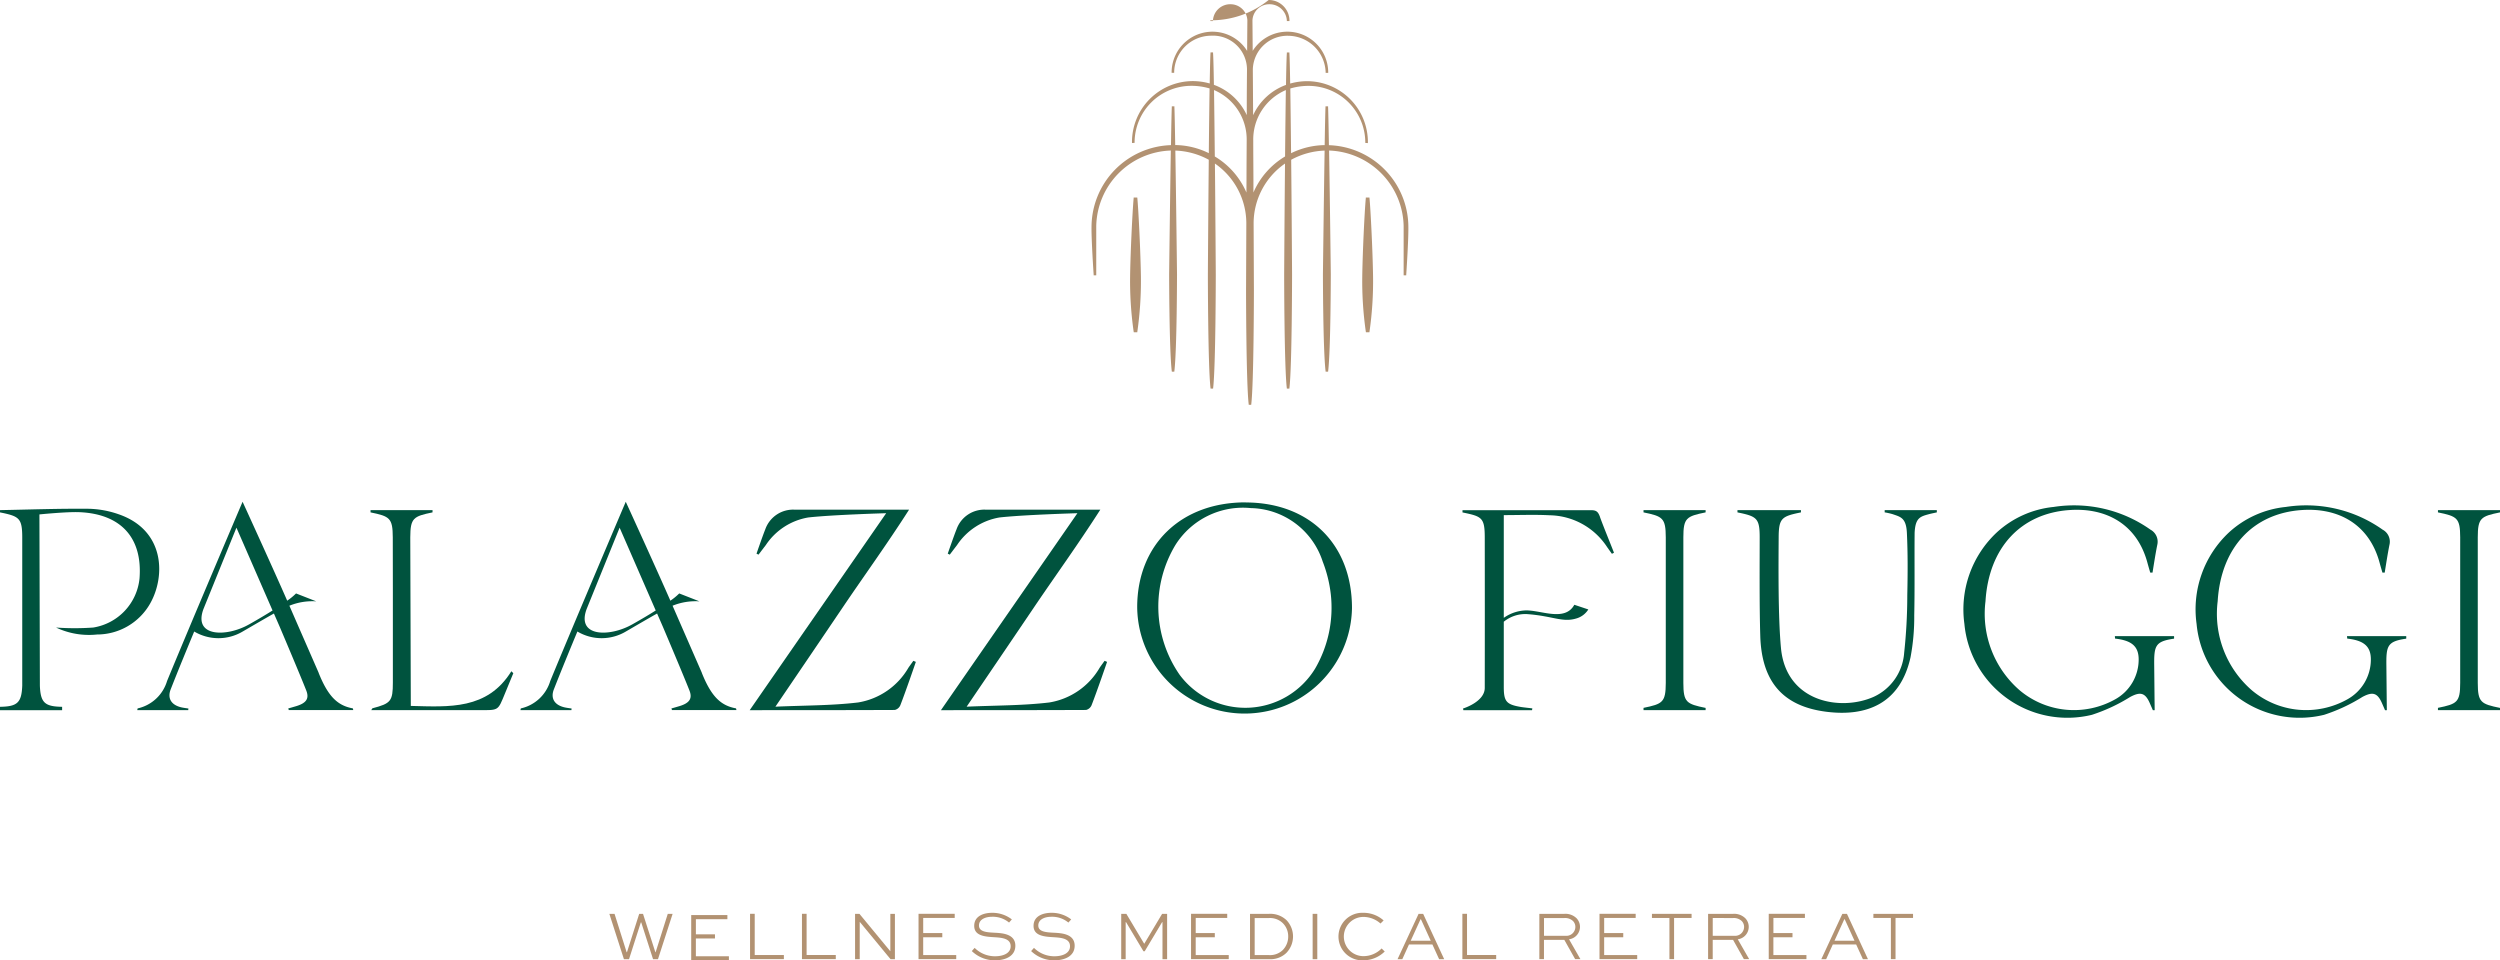<?xml version="1.0" encoding="UTF-8"?> <svg xmlns="http://www.w3.org/2000/svg" width="182.506" height="70.114" viewBox="0 0 182.506 70.114"><g id="logo-palazzo-fiuggi" transform="translate(0 -0.01)"><g id="Raggruppa_260" data-name="Raggruppa 260" transform="translate(0 0.01)"><g id="Raggruppa_258" data-name="Raggruppa 258" transform="translate(44.488 66.637)"><path id="Tracciato_1207" data-name="Tracciato 1207" d="M695.015,1041.68l.882,2.8h.026l.892-2.8h.279l.9,2.8h.021l.886-2.8h.354l-1.069,3.31h-.36l-.862-2.686h-.03l-.862,2.686H695.7l-1.064-3.31h.375Z" transform="translate(-694.64 -1041.604)" fill="#b29272"></path><path id="Tracciato_1208" data-name="Tracciato 1208" d="M789.624,1044.808H788.23v1.3h2.412v.3H787.89v-3.31h2.641v.3h-2.3v1.105h1.394v.3Z" transform="translate(-781.918 -1042.933)" fill="#b29272"></path><path id="Tracciato_1209" data-name="Tracciato 1209" d="M855.3,1041.671v3.005h2.129v.3H854.96v-3.31h.34Z" transform="translate(-844.692 -1041.594)" fill="#b29272"></path><path id="Tracciato_1210" data-name="Tracciato 1210" d="M914.469,1041.671v3.005H916.6v.3H914.13v-3.31h.34Z" transform="translate(-900.073 -1041.594)" fill="#b29272"></path><path id="Tracciato_1211" data-name="Tracciato 1211" d="M977.494,1041.68v3.31h-.319l-2.25-2.728h0v2.728h-.34v-3.31h.319l2.25,2.726h.006v-2.726Z" transform="translate(-956.651 -1041.604)" fill="#b29272"></path><path id="Tracciato_1212" data-name="Tracciato 1212" d="M1048.734,1043.388h-1.394v1.3h2.412v.3H1047v-3.31h2.641v.3h-2.3v1.105h1.394v.3Z" transform="translate(-1024.433 -1041.604)" fill="#b29272"></path><path id="Tracciato_1213" data-name="Tracciato 1213" d="M1110.472,1041.205a1.861,1.861,0,0,0-1.246-.426c-.446,0-.953.168-.953.638s.593.5,1.155.528,1.5.091,1.5.948c0,.745-.694,1.065-1.491,1.065a2.414,2.414,0,0,1-1.688-.675l.207-.233a2.093,2.093,0,0,0,1.485.613c.619,0,1.145-.228,1.145-.73,0-.557-.6-.623-1.161-.659-.7-.04-1.5-.091-1.5-.831s.725-.953,1.308-.953a2.322,2.322,0,0,1,1.44.482l-.207.233Z" transform="translate(-1081.293 -1040.49)" fill="#b29272"></path><path id="Tracciato_1214" data-name="Tracciato 1214" d="M1178.082,1041.205a1.862,1.862,0,0,0-1.246-.426c-.446,0-.953.168-.953.638s.593.5,1.155.528,1.5.091,1.5.948c0,.745-.694,1.065-1.491,1.065a2.414,2.414,0,0,1-1.687-.675l.208-.233a2.093,2.093,0,0,0,1.485.613c.619,0,1.145-.228,1.145-.73,0-.557-.6-.623-1.161-.659-.7-.04-1.5-.091-1.5-.831s.726-.953,1.308-.953a2.322,2.322,0,0,1,1.44.482l-.208.233Z" transform="translate(-1144.573 -1040.49)" fill="#b29272"></path><path id="Tracciato_1215" data-name="Tracciato 1215" d="M1281.081,1044.99v-2.707h-.026l-1.272,2.129h-.091l-1.272-2.129h-.026v2.707h-.325v-3.31h.375l1.3,2.179h.01l1.3-2.179h.366v3.31Z" transform="translate(-1240.705 -1041.604)" fill="#b29272"></path><path id="Tracciato_1216" data-name="Tracciato 1216" d="M1359.374,1043.388h-1.394v1.3h2.412v.3h-2.752v-3.31h2.641v.3h-2.3v1.105h1.394v.3Z" transform="translate(-1315.179 -1041.604)" fill="#b29272"></path><path id="Tracciato_1217" data-name="Tracciato 1217" d="M1424.85,1044.99v-3.31h1.379a1.719,1.719,0,0,1,1.3.476,1.726,1.726,0,0,1-.026,2.376,1.673,1.673,0,0,1-1.272.457h-1.379Zm1.369-.3a1.334,1.334,0,0,0,1.019-.364,1.4,1.4,0,0,0,.4-.989,1.354,1.354,0,0,0-.39-.974,1.335,1.335,0,0,0-1.029-.375h-1.029v2.7h1.029Z" transform="translate(-1378.084 -1041.604)" fill="#b29272"></path><path id="Tracciato_1218" data-name="Tracciato 1218" d="M1496.24,1044.99v-3.31h.34v3.31Z" transform="translate(-1444.902 -1041.604)" fill="#b29272"></path><path id="Tracciato_1219" data-name="Tracciato 1219" d="M1529.076,1043.314a2.234,2.234,0,0,1-1.551.644,1.736,1.736,0,1,1-.015-3.468,2.2,2.2,0,0,1,1.485.558l-.228.224a1.9,1.9,0,0,0-1.252-.482,1.432,1.432,0,1,0,.015,2.864,1.863,1.863,0,0,0,1.319-.562l.228.224Z" transform="translate(-1472.475 -1040.49)" fill="#b29272"></path><path id="Tracciato_1220" data-name="Tracciato 1220" d="M1593.02,1044.99l1.536-3.31h.334l1.535,3.31h-.37l-.491-1.075h-1.709l-.487,1.075h-.35Zm.963-1.349h1.459l-.714-1.565h-.03Z" transform="translate(-1535.484 -1041.604)" fill="#b29272"></path><path id="Tracciato_1221" data-name="Tracciato 1221" d="M1667.249,1041.671v3.005h2.129v.3h-2.468v-3.31h.34Z" transform="translate(-1604.641 -1041.594)" fill="#b29272"></path><path id="Tracciato_1222" data-name="Tracciato 1222" d="M1754.65,1044.99v-3.31h1.819a1.159,1.159,0,0,1,.9.325.908.908,0,0,1,.248.633.918.918,0,0,1-.8.9l.831,1.45h-.384l-.791-1.409h-1.485v1.409h-.34Zm.34-3.006v1.3h1.6a.654.654,0,0,0,.689-.649.612.612,0,0,0-.171-.43.835.835,0,0,0-.64-.218h-1.479Z" transform="translate(-1686.762 -1041.604)" fill="#b29272"></path><path id="Tracciato_1223" data-name="Tracciato 1223" d="M1824.963,1043.388h-1.394v1.3h2.413v.3h-2.752v-3.31h2.64v.3h-2.3v1.105h1.394Z" transform="translate(-1750.95 -1041.604)" fill="#b29272"></path><path id="Tracciato_1224" data-name="Tracciato 1224" d="M1883,1041.68h2.894v.3h-1.278v3.006h-.339v-3.006H1883Z" transform="translate(-1806.892 -1041.604)" fill="#b29272"></path><path id="Tracciato_1225" data-name="Tracciato 1225" d="M1947,1044.99v-3.31h1.819a1.159,1.159,0,0,1,.9.325.907.907,0,0,1,.248.633.918.918,0,0,1-.8.9l.833,1.45h-.386l-.791-1.409h-1.485v1.409H1947Zm.339-3.006v1.3h1.6a.654.654,0,0,0,.689-.649.612.612,0,0,0-.171-.43.836.836,0,0,0-.64-.218Z" transform="translate(-1866.793 -1041.604)" fill="#b29272"></path><path id="Tracciato_1226" data-name="Tracciato 1226" d="M2017.9,1043.388h-1.394v1.3h2.413v.3h-2.752v-3.31h2.641v.3h-2.3v1.105h1.394Z" transform="translate(-1931.533 -1041.604)" fill="#b29272"></path><path id="Tracciato_1227" data-name="Tracciato 1227" d="M2076.06,1044.99l1.536-3.31h.336l1.534,3.31h-.37l-.492-1.075H2076.9l-.487,1.075h-.349Zm.964-1.349h1.459l-.714-1.565h-.031l-.714,1.565Z" transform="translate(-1987.588 -1041.604)" fill="#b29272"></path><path id="Tracciato_1228" data-name="Tracciato 1228" d="M2135.43,1041.68h2.894v.3h-1.278v3.006h-.339v-3.006h-1.278Z" transform="translate(-2043.155 -1041.604)" fill="#b29272"></path></g><g id="Raggruppa_259" data-name="Raggruppa 259"><path id="Tracciato_1229" data-name="Tracciato 1229" d="M2.911,592.767c.047,1.243.349,1.532,1.624,1.549v.247H0v-.247c1.274-.017,1.577-.306,1.624-1.549l0-10.822C1.62,580.531,1.4,580.41,0,580.123v-.164c2.154-.041,4.305-.119,6.457-.1a7.068,7.068,0,0,1,2.2.4c3.394,1.166,3.424,4.523,2.318,6.493a4.463,4.463,0,0,1-3.891,2.286,5.62,5.62,0,0,1-2.992-.508,19.109,19.109,0,0,0,2.714,0,4.04,4.04,0,0,0,3.38-3.589c.226-2.947-1.338-4.7-4.382-4.833-.931-.039-2.926.164-2.926.164l.033,12.491Z" transform="translate(0 -542.718)" fill="#00533e"></path><path id="Tracciato_1230" data-name="Tracciato 1230" d="M2249.629,586.118c1.183.133,1.736.539,1.723,1.558a3.323,3.323,0,0,1-1.725,2.881,6.154,6.154,0,0,1-6.951-.655,7.391,7.391,0,0,1-2.506-6.511c.241-3.919,2.585-6.4,6.1-6.655,2.725-.2,4.966,1.043,5.72,3.841.065.243.207.724.207.724l.166,0c.11-.672.206-1.323.345-2.014a1,1,0,0,0-.494-1.121,9.652,9.652,0,0,0-7.067-1.659,7.2,7.2,0,0,0-4.147,1.855,7.7,7.7,0,0,0-2.37,6.687,7.551,7.551,0,0,0,9.307,6.634,12.6,12.6,0,0,0,2.8-1.307c.752-.4,1.1-.3,1.433.47.084.19.219.5.219.5h.131c-.01-.9-.024-2.334-.033-3.234-.017-1.467.06-1.788,1.448-1.989a1.176,1.176,0,0,0,0-.183h-4.321l.015.183Z" transform="translate(-2095.224 -539.499)" fill="#00533e"></path><path id="Tracciato_1231" data-name="Tracciato 1231" d="M2514.291,586.118c1.183.133,1.736.539,1.723,1.558a3.322,3.322,0,0,1-1.725,2.881,6.154,6.154,0,0,1-6.951-.655,7.389,7.389,0,0,1-2.506-6.511c.241-3.919,2.585-6.4,6.1-6.655,2.724-.2,4.966,1.043,5.72,3.841.065.243.207.724.207.724l.166,0c.11-.672.206-1.323.344-2.014a.994.994,0,0,0-.495-1.121,9.645,9.645,0,0,0-7.065-1.659,7.2,7.2,0,0,0-4.147,1.855,7.692,7.692,0,0,0-2.37,6.687,7.551,7.551,0,0,0,9.307,6.634,12.6,12.6,0,0,0,2.8-1.307c.752-.4,1.1-.3,1.433.47.084.19.218.5.218.5h.131c-.01-.9-.024-2.334-.033-3.234-.017-1.467.06-1.788,1.448-1.989a1.207,1.207,0,0,0,0-.183h-4.323l.017.183Z" transform="translate(-2342.936 -539.499)" fill="#00533e"></path><path id="Tracciato_1232" data-name="Tracciato 1232" d="M866.146,592.558a5.216,5.216,0,0,1-3.676,2.534c-1.935.231-3.9.211-6.034.308,1.717-2.53,3.308-4.869,4.891-7.213s3.251-4.641,4.867-7.168h-8.319a2.153,2.153,0,0,0-2.178,1.435c-.192.474-.64,1.775-.64,1.775l.147.071c.177-.233.355-.468.534-.7a4.648,4.648,0,0,1,3.106-2.015c1.816-.2,5.679-.31,5.679-.31-3.238,4.678-6.63,9.564-9.962,14.379,3.692,0,7.142,0,10.593-.015a.592.592,0,0,0,.4-.339c.411-1.052,1.135-3.171,1.135-3.171l-.181-.078c-.121.17-.247.338-.364.51" transform="translate(-799.83 -543.81)" fill="#00533e"></path><path id="Tracciato_1233" data-name="Tracciato 1233" d="M1084.136,592.558a5.216,5.216,0,0,1-3.676,2.534c-1.935.231-3.9.211-6.034.308,1.717-2.53,3.308-4.869,4.891-7.213s3.251-4.641,4.867-7.168h-8.319a2.153,2.153,0,0,0-2.178,1.435c-.192.474-.64,1.775-.64,1.775l.147.071c.177-.233.355-.468.533-.7a4.649,4.649,0,0,1,3.106-2.015c1.816-.2,5.679-.31,5.679-.31-3.238,4.678-6.63,9.564-9.962,14.379,3.692,0,7.142,0,10.593-.015a.592.592,0,0,0,.4-.339c.411-1.052,1.135-3.171,1.135-3.171l-.181-.078c-.121.17-.247.338-.364.51" transform="translate(-1003.859 -543.81)" fill="#00533e"></path><path id="Tracciato_1234" data-name="Tracciato 1234" d="M425.3,595.793l-.039-12.309c.006-1.411.228-1.532,1.625-1.82V581.5H422.36v.164c1.4.288,1.618.409,1.624,1.82h0c0,.112.015,7.181.006,10.595,0,1.372-.145,1.534-1.493,1.887l-.086.136h7.831c1.51,0,1.4.067,1.942-1.241.2-.485.4-.97.6-1.456-.049-.049-.1-.1-.143-.142-1.754,2.828-4.55,2.6-7.336,2.53" transform="translate(-395.31 -544.259)" fill="#00533e"></path><path id="Tracciato_1235" data-name="Tracciato 1235" d="M169.712,584.434s-1.426-3.264-2.137-4.895a4.449,4.449,0,0,1,1.962-.319l-1.476-.578a4.366,4.366,0,0,1-.646.53c-.943-2.163-3.257-7.222-3.257-7.222s-3.833,9-5.513,13.086a2.9,2.9,0,0,1-2.148,2s-.015.061-.028.125h3.723c0-.041.008-.075.013-.116-.17-.028-.341-.047-.508-.084-.722-.164-1.052-.64-.786-1.321.549-1.4,1.127-2.8,1.715-4.218a3.463,3.463,0,0,0,3.54,0c.995-.578,1.719-1,2.279-1.314.143.325.286.653.427.978,0,0,1.484,3.492,1.935,4.643.229.58.008.909-.7,1.131-.174.054-.616.179-.616.179.015.039.028.08.041.119h4.707l-.032-.125c-1.1-.2-1.8-.847-2.5-2.6m-5.086-3.525c-1.644.929-4.1.929-3.312-1.146l2.4-5.92c.849,1.941,1.793,4.113,2.637,6.045-.452.284-1.017.623-1.723,1.021" transform="translate(-146.449 -535.32)" fill="#00533e"></path><path id="Tracciato_1236" data-name="Tracciato 1236" d="M606.482,584.434s-1.426-3.264-2.137-4.895a4.454,4.454,0,0,1,1.962-.319l-1.476-.578a4.37,4.37,0,0,1-.646.53c-.943-2.163-3.257-7.222-3.257-7.222s-3.833,9-5.513,13.086a2.9,2.9,0,0,1-2.148,2s-.015.061-.028.125h3.723c0-.041.008-.075.013-.116-.17-.028-.341-.047-.508-.084-.722-.164-1.052-.64-.786-1.321.549-1.4,1.127-2.8,1.715-4.218a3.463,3.463,0,0,0,3.54,0c.995-.578,1.719-1,2.279-1.314.143.325.286.653.427.978,0,0,1.484,3.492,1.935,4.643.229.58.008.909-.7,1.131-.174.054-.616.179-.616.179.015.039.028.08.041.119h4.707l-.032-.125c-1.1-.2-1.8-.847-2.5-2.6m-5.086-3.525c-1.644.929-4.1.929-3.312-1.146l2.4-5.92c.849,1.941,1.793,4.113,2.637,6.045-.451.284-1.017.623-1.723,1.021" transform="translate(-555.246 -535.32)" fill="#00533e"></path><path id="Tracciato_1237" data-name="Tracciato 1237" d="M1677.1,581.994c-.136-.382-.265-.5-.651-.5h-9.389v.164c1.4.288,1.618.371,1.625,1.782v0c.006,3.531.006,7.614,0,11.024,0,1.028-1.586,1.508-1.586,1.508l.026.125h5.011l.024-.134c-.274-.035-.549-.06-.819-.1-1.073-.181-1.264-.394-1.267-1.448v-4.778a2.483,2.483,0,0,1,1.717-.556c1.857.14,2.557.614,3.544.327a1.528,1.528,0,0,0,.911-.668l-1.023-.341c-.69,1.262-2.443.377-3.568.412a2.934,2.934,0,0,0-1.581.543v-7.5c1.14,0,2.245-.047,3.344.011a5.114,5.114,0,0,1,4.19,2.307c.127.185.36.506.36.506l.149-.076c-.052-.164-.76-1.883-1.015-2.594" transform="translate(-1560.294 -544.249)" fill="#00533e"></path><path id="Tracciato_1238" data-name="Tracciato 1238" d="M1875.016,594.077h0c-.006,1.411-.228,1.534-1.625,1.819v.166h4.533V595.9c-1.4-.286-1.622-.409-1.625-1.819V583.445c0-1.411.226-1.534,1.625-1.819v-.166h-4.533v.166c1.4.286,1.62.409,1.625,1.819Z" transform="translate(-1753.41 -544.221)" fill="#00533e"></path><path id="Tracciato_1239" data-name="Tracciato 1239" d="M2780.546,594.077h0c0,1.411-.226,1.534-1.624,1.819v.166h4.531V595.9c-1.4-.286-1.62-.409-1.624-1.819V583.445c0-1.411.226-1.534,1.624-1.819v-.166h-4.531v.166c1.4.286,1.62.409,1.624,1.819h0Z" transform="translate(-2600.946 -544.221)" fill="#00533e"></path><path id="Tracciato_1240" data-name="Tracciato 1240" d="M1991.255,581.48v.164a5.041,5.041,0,0,1,.58.131c.573.2.989.261,1.041,1.364.073,1.51.062,3.025.03,4.535a39.2,39.2,0,0,1-.228,4.216,3.832,3.832,0,0,1-2.212,3.214c-2.391,1.077-6.41.425-6.782-3.557-.216-2.312-.181-6.062-.168-8.082.008-1.409.226-1.532,1.626-1.82v-.164h-4.634v.164c1.4.288,1.624.411,1.622,1.82,0,1.8-.026,4.912.043,7.2.1,3.329,1.64,5.132,4.824,5.535,2.947.373,5.4-.6,6.147-3.986a15.735,15.735,0,0,0,.269-3.042c.043-2.012.01-4.023.028-6.037v.006c.052-1.1.409-1.191,1.039-1.364.194-.052.582-.131.582-.131v-.164h-3.809Z" transform="translate(-1853.669 -544.24)" fill="#00533e"></path><path id="Tracciato_1241" data-name="Tracciato 1241" d="M1304.185,572.659c-4.721-.015-7.929,3.073-7.935,7.641a7.841,7.841,0,0,0,15.68.1c.013-4.645-3.065-7.721-7.745-7.735m5.059,12.121a5.972,5.972,0,0,1-9.9.453,8.733,8.733,0,0,1-.291-9.49,5.825,5.825,0,0,1,5.494-2.673,5.635,5.635,0,0,1,5.244,3.9,9.548,9.548,0,0,1,.59,2.368,8.847,8.847,0,0,1-1.135,5.438" transform="translate(-1213.232 -535.984)" fill="#00533e"></path><path id="Tracciato_1242" data-name="Tracciato 1242" d="M1553.324,235.06h-.255l-.01-.049a25.94,25.94,0,0,1-.259-4c.021-1.691.168-4.759.259-5.731l0-.053h.265l.006.053c.09.972.237,4.041.259,5.729a25.937,25.937,0,0,1-.259,4Z" transform="translate(-1453.352 -210.806)" fill="#b29272"></path><path id="Tracciato_1243" data-name="Tracciato 1243" d="M1288.684,235.06h-.255l-.01-.049a26.16,26.16,0,0,1-.259-4c.022-1.691.17-4.759.259-5.731l0-.053h.265l.006.053c.09.972.237,4.041.26,5.729a26.189,26.189,0,0,1-.26,4Z" transform="translate(-1205.66 -210.806)" fill="#b29272"></path><path id="Tracciato_1244" data-name="Tracciato 1244" d="M1255.769,29.563h-.181l-.006-.051c-.186-1.572-.192-8.206-.192-8.273,0,0,.008-2.027.02-4.934a5.313,5.313,0,0,0-2.293-4.356c.039,4.016.063,8.068.063,8.109,0,.065-.006,6.7-.192,8.273l-.006.049h-.181l-.006-.049c-.186-1.573-.192-8.208-.192-8.273,0-.043.026-4.281.065-8.385a5.469,5.469,0,0,0-2.441-.67c.06,3.626.123,8.968.123,9.019s-.006,5.5-.192,7.069l-.006.051h-.179l-.008-.051c-.184-1.572-.19-7.014-.19-7.067s.065-5.4.123-9.025a5.629,5.629,0,0,0-5.444,5.509l0,3.6h-.19l0-.053c-.179-2.74-.155-3.438-.155-3.445a5.992,5.992,0,0,1,5.8-6.005c.024-1.469.045-2.406.06-2.781l0-.054h.19l0,.054c.015.379.035,1.312.06,2.775a5.7,5.7,0,0,1,2.452.592c.019-1.967.039-3.557.056-4.725a4.691,4.691,0,0,0-1.4-.19,4.145,4.145,0,0,0-4.074,4.11v.053l-.19.011v-.06a4.45,4.45,0,0,1,4.433-4.46,4.6,4.6,0,0,1,1.241.174c.02-1.185.039-1.93.058-2.217l0-.053h.186l0,.053c.021.295.041,1.052.062,2.316a4.24,4.24,0,0,1,2.4,2.213l0-.8c0-.838.01-1.707.015-2.469v-.09a2.481,2.481,0,0,0-2.622-2.441,2.707,2.707,0,0,0-2.693,2.652v.056h-.188V5.275a2.984,2.984,0,0,1,5.514-1.549V3.671c.006-.739.011-1.517.017-2.174a1.231,1.231,0,0,0-1.243-1.178,1.263,1.263,0,0,0-1.269,1.174v.054h-.192V1.492A6.685,6.685,0,0,0,1257.04.01a1.514,1.514,0,0,1,1.519,1.482v.056h-.192V1.493A1.263,1.263,0,0,0,1257.1.319a1.231,1.231,0,0,0-1.243,1.178c.006.657.011,1.435.017,2.174v.054a2.984,2.984,0,0,1,5.514,1.549v.056h-.188V5.275a2.753,2.753,0,0,0-2.693-2.652,2.522,2.522,0,0,0-2.622,2.441v.175c.006.741.011,1.575.015,2.383l.006.8a4.231,4.231,0,0,1,2.4-2.213c.02-1.264.041-2.021.062-2.316l0-.053h.186l0,.053c.019.288.037,1.032.058,2.217a4.6,4.6,0,0,1,1.241-.174,4.451,4.451,0,0,1,4.432,4.46v.06l-.19-.011V10.39a4.146,4.146,0,0,0-4.074-4.11,4.69,4.69,0,0,0-1.4.19c.016,1.168.037,2.758.056,4.725a5.722,5.722,0,0,1,2.452-.592c.024-1.463.045-2.4.06-2.775l0-.054h.19l0,.054c.015.375.035,1.312.06,2.781a5.993,5.993,0,0,1,5.8,6.007c0,.033.021.758-.155,3.443l0,.053h-.19l0-3.6A5.63,5.63,0,0,0,1261.452,11c.06,3.628.125,8.971.125,9.023s-.006,5.5-.192,7.069l-.006.051h-.179l-.006-.051c-.186-1.572-.192-7.014-.192-7.067s.065-5.4.123-9.021a5.475,5.475,0,0,0-2.441.67c.041,4.1.065,8.342.065,8.385,0,.065-.006,6.7-.192,8.273l-.006.049h-.181l-.006-.049c-.186-1.573-.192-8.208-.192-8.273,0-.041.024-4.092.062-8.109a5.318,5.318,0,0,0-2.292,4.356c.013,2.908.021,4.934.021,4.934,0,.067-.006,6.7-.192,8.273l-.006.051ZM1258.3,6.584a3.919,3.919,0,0,0-2.385,3.678c0,.9.01,1.905.013,2.838l0,.965a5.679,5.679,0,0,1,2.31-2.632c.021-2.056.039-3.645.058-4.85m-5.188,4.85a5.669,5.669,0,0,1,2.309,2.632l.006-.965c0-.933.01-1.941.013-2.838a3.918,3.918,0,0,0-2.385-3.678c.019,1.205.037,2.794.058,4.85" transform="translate(-1164.425 -0.01)" fill="#b29272"></path></g></g></g></svg> 
